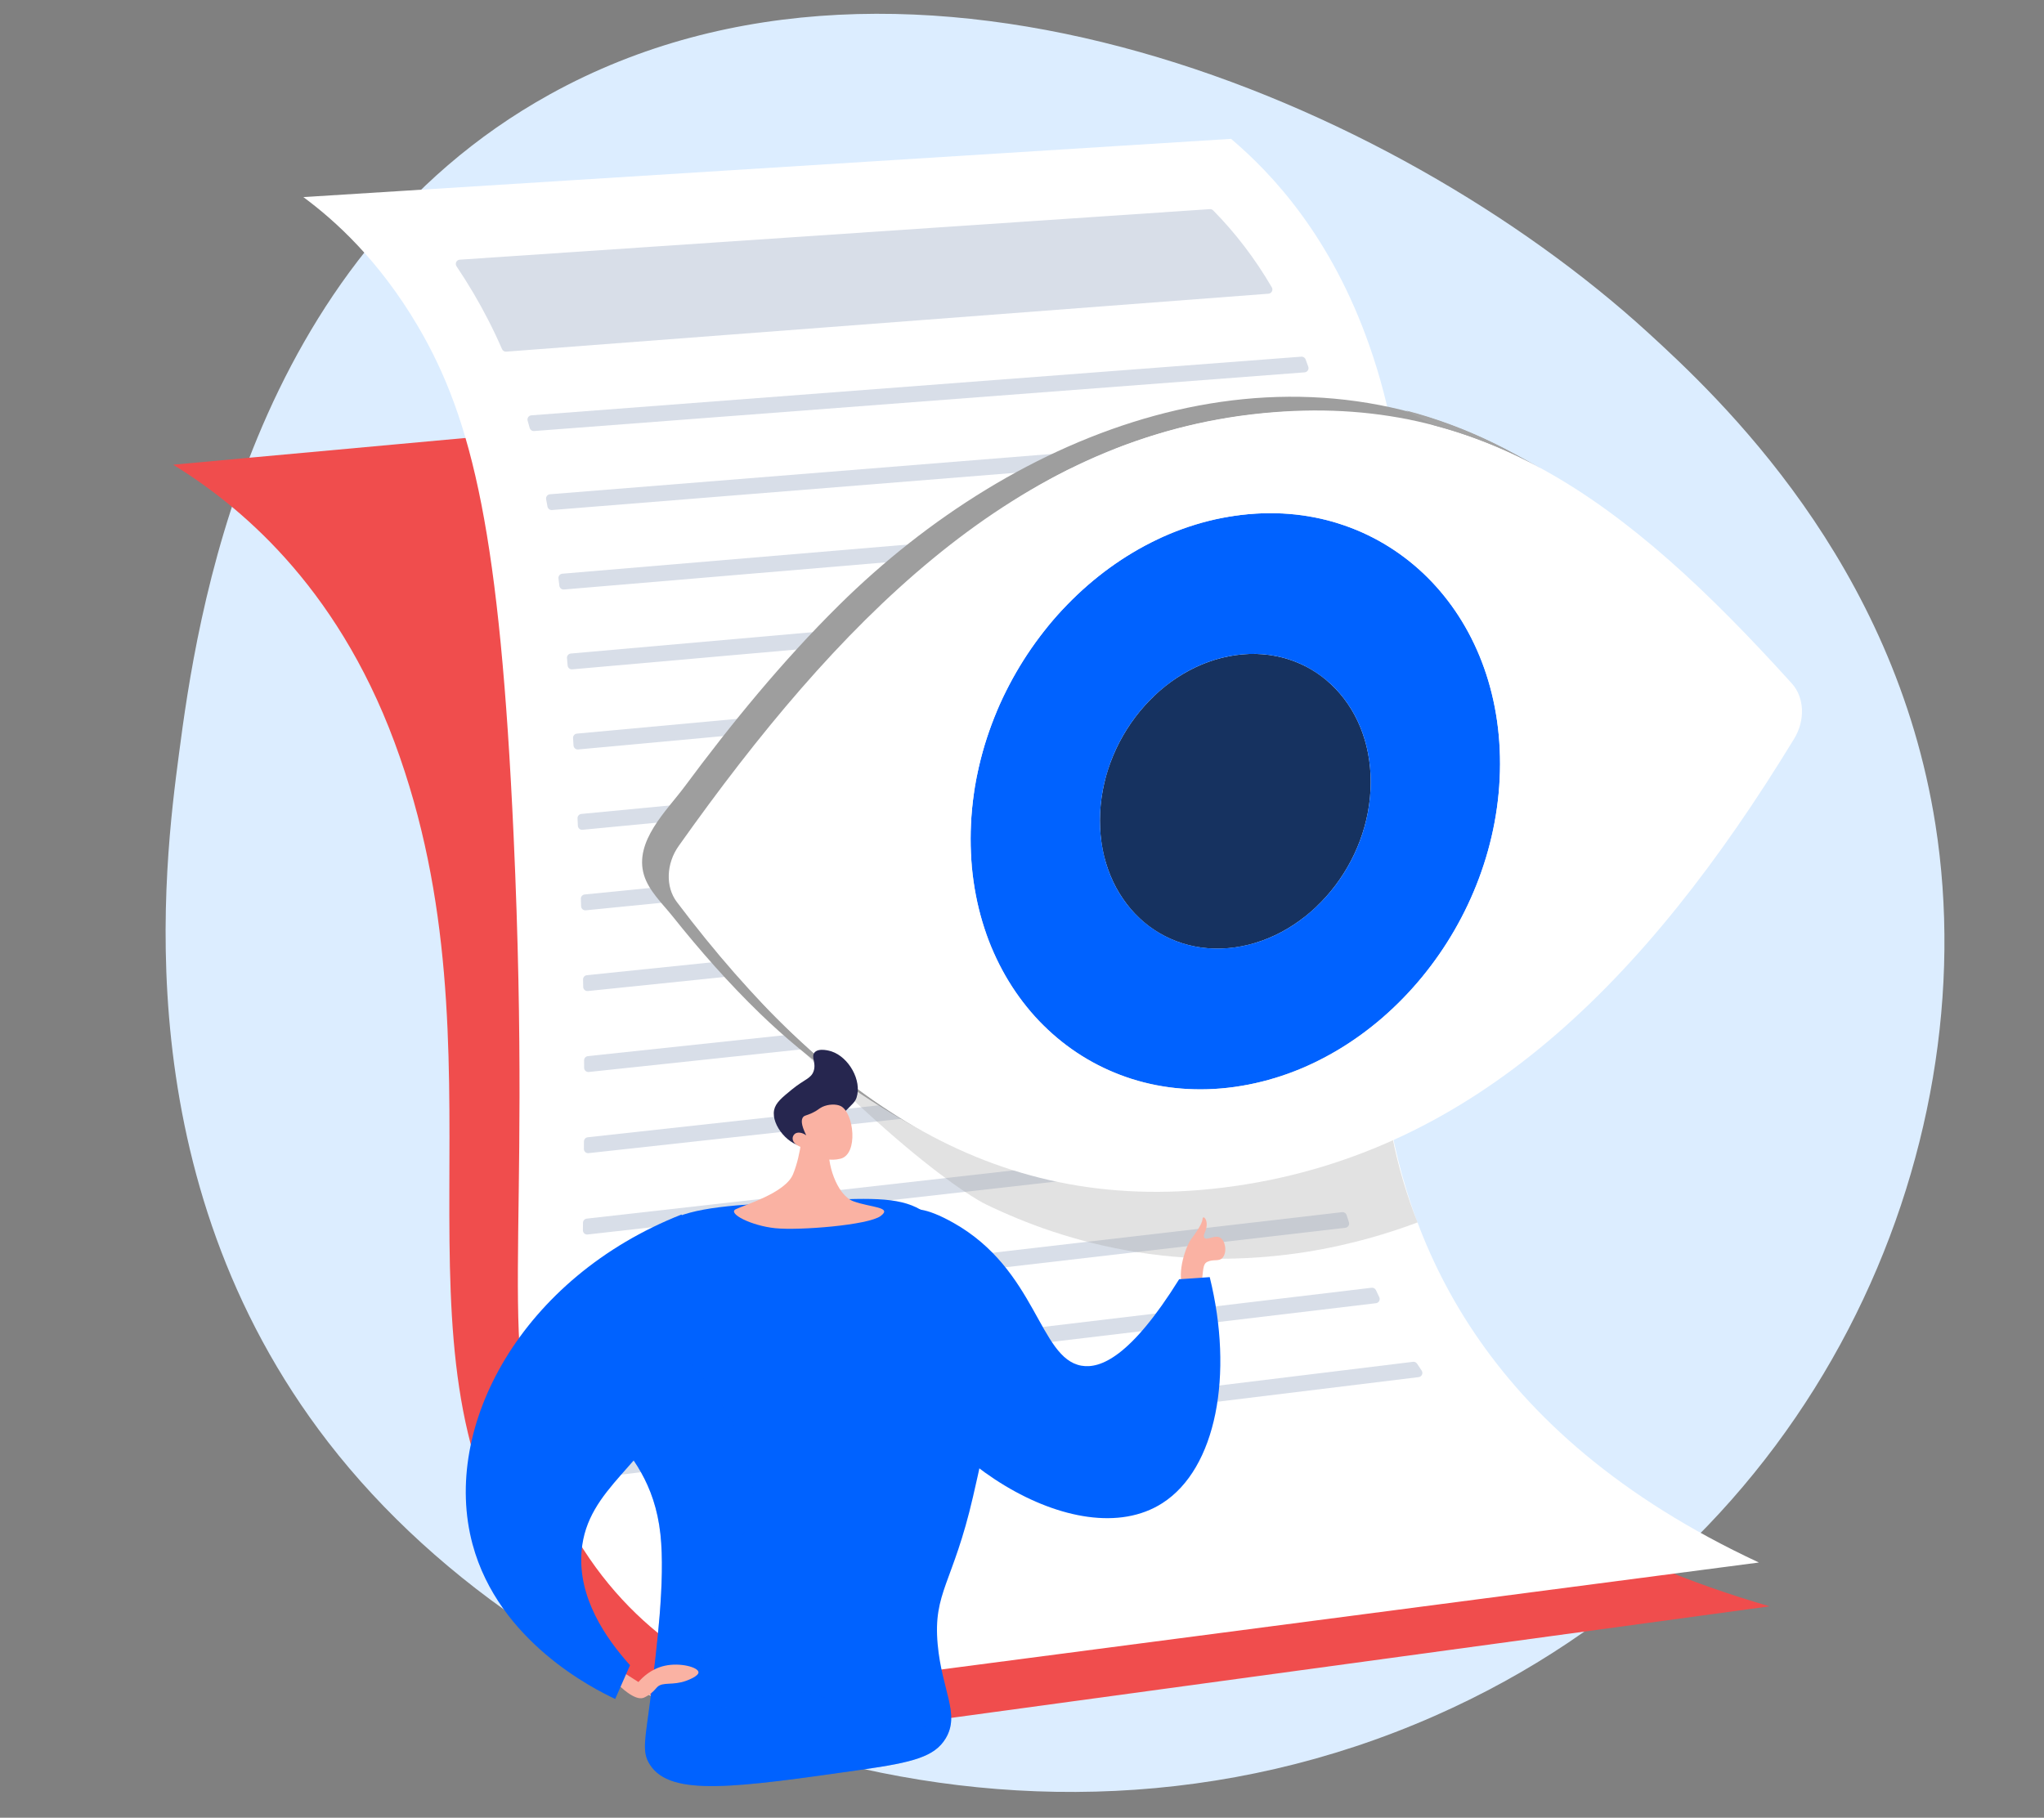 <?xml version="1.0" encoding="UTF-8"?>
<svg xmlns="http://www.w3.org/2000/svg" xmlns:xlink="http://www.w3.org/1999/xlink" viewBox="0 0 418.245 372.019">
  <rect x="0" y="0" width="418.245" height="372.019" fill="#808080" stroke="none"/>
  <defs>
    <style>.cls-1{fill:url(#linear-gradient);}.cls-2{fill:#fab2a3;}.cls-3,.cls-4{fill:#0062ff;}.cls-5{fill:#f04d4d;}.cls-6{fill:#fff;}.cls-7,.cls-8{fill:#9e9e9e;}.cls-9{fill:#d8dee8;}.cls-10{fill:#dcedff;}.cls-11{fill:#163260;}.cls-12{fill:#a3a3a3;}.cls-4{mix-blend-mode:multiply;}.cls-4,.cls-8{opacity:.3;}.cls-13{isolation:isolate;}</style>
    <linearGradient id="linear-gradient" x1="-5221.409" y1="251.695" x2="-5220.54" y2="240.98" gradientTransform="translate(-5052.343) rotate(-180) scale(1 -1)" gradientUnits="userSpaceOnUse">
      <stop offset="0" stop-color="#444b8c"></stop>
      <stop offset=".996" stop-color="#26264f"></stop>
    </linearGradient>
  </defs>
  <g class="cls-13">
    <g id="_Слой_119">
      <path class="cls-10" d="m112.542,19.291c73.923-40.887,172.957,1.591,224.563,48.682,14.742,13.453,50.488,47.012,58.929,100.8,10.486,66.814-23.836,147.798-102.551,182.439-85.678,37.705-181.477,1.971-226.313-56.033-41.932-54.248-33.54-118.123-30.541-140.943,3.518-26.771,13.98-100.69,75.913-134.945h0Z"></path>
      <g id="Vision_statement_1">
        <path class="cls-5" d="m250.917,75.405l-215.477,19.698c13.018,8.042,33.165,24.162,45.292,56.819,23.876,64.296-2.651,124.184,26.044,167.431,7.635,11.507,24.098,32.346,49.531,37.454l205.785-28.057c-67.385-19.536-85.662-56.474-89.177-87.966-3.527-31.604,6.509-69.406-5.513-120.272-4.916-20.802-11.626-35.768-16.486-45.107Z"></path>
        <path class="cls-6" d="m62.077,40.337c63.275-3.973,126.55-7.946,189.825-11.919,8.519,7.218,20.484,20.05,28.28,42.247,17.943,51.085-2.957,101.609,3.082,151.264,3.851,31.665,19.738,71.335,76.643,97.852-67.946,8.891-135.892,17.783-203.838,26.674-14.039-5.378-32.751-16.556-43.578-42.565-11.479-27.575-3.442-46.229-7.397-132.907-2.783-61.002-8.258-85.061-19.66-104.349-7.895-13.355-16.794-21.444-23.357-26.296Z"></path>
        <path class="cls-9" d="m269.499,217.26c.04.5.083,1.0.128,1.5.042.471-.297.889-.767.941l-148.421,16.301c-.517.057-.967-.347-.962-.867.005-.503.009-1.011.013-1.524.004-.44.336-.811.773-.859l148.279-16.286c.486-.053.919.305.958.793Z"></path>
        <path class="cls-9" d="m268.905,201.285c-.002.505-.002,1.01 0,1.516.002.445-.332.819-.774.866l-147.647,15.725c-.511.054-.957-.342-.96-.856-.002-.503-.004-1.011-.007-1.521-.002-.446.333-.823.776-.87l147.653-15.725c.514-.055.96.349.959.866Z"></path>
        <path class="cls-9" d="m271.619,233.072c.094.495.19.988.289,1.48.1.499-.246.976-.751,1.033l-150.919,17.065c-.519.059-.972-.35-.965-.872.006-.502.013-1.01.019-1.524.006-.437.336-.804.77-.853l150.609-17.03c.451-.051.863.256.948.702Z"></path>
        <path class="cls-9" d="m269.461,185.196c-.032.51-.062,1.021-.092,1.531-.024.424-.352.768-.775.812l-148.301,15.286c-.505.052-.947-.337-.956-.845-.009-.503-.019-1.009-.03-1.517-.009-.452.329-.837.778-.883l148.423-15.299c.533-.055.985.38.952.915Z"></path>
        <path class="cls-9" d="m289.963,279.093c.308.468.62.934.934,1.398.365.538.037,1.271-.609,1.35l-163.574,20.006c-.375.046-.738-.154-.895-.497-.221-.481-.438-.967-.652-1.458-.232-.534.11-1.142.688-1.213l163.28-19.971c.326-.04.646.109.826.384Z"></path>
        <path class="cls-9" d="m281.544,264.04c.225.479.452.956.683,1.432.261.538-.081,1.171-.675,1.242l-159.926,19.081c-.456.054-.878-.254-.958-.706-.089-.503-.173-1.01-.252-1.521-.075-.484.27-.934.757-.992l159.486-19.028c.371-.044.727.155.886.493Z"></path>
        <path class="cls-9" d="m275.543,248.681c.155.487.312.973.472,1.458.173.523-.174,1.071-.721,1.135l-155.066,18.024c-.507.059-.957-.33-.968-.841-.011-.503-.02-1.012-.028-1.528-.007-.445.326-.825.768-.877l154.618-17.972c.413-.048.799.204.925.6Z"></path>
        <path class="cls-9" d="m270.755,169.054c-.048.511-.096,1.023-.143,1.535-.038.414-.364.743-.777.784l-149.975,14.931c-.499.05-.936-.331-.953-.833-.017-.502-.034-1.007-.051-1.514-.016-.457.326-.851.781-.896l150.17-14.951c.543-.054 1.0.4.949.943Z"></path>
        <path class="cls-9" d="m266.279,72.997c.386-.029.746.199.88.562.183.494.364.99.54,1.491.001.004.003.007.004.011.188.535-.19,1.102-.756,1.145l-157.661,12.009c-.413.031-.79-.237-.901-.636-.138-.496-.278-.988-.419-1.476-.153-.53.216-1.063.766-1.105l157.547-12.001Z"></path>
        <path class="cls-9" d="m271.611,89.134c.105.502.205,1.004.303,1.506.099.508-.269.989-.785,1.03l-158.182,12.712c-.444.036-.843-.274-.922-.713-.091-.5-.183-.997-.277-1.489-.096-.507.268-.983.782-1.024l158.158-12.71c.436-.035.833.26.922.688Z"></path>
        <path class="cls-9" d="m259.554,60.111l-155.971,11.857c-.368.028-.711-.182-.858-.52-1.773-4.068-3.732-7.879-5.901-11.547-1.093-1.849-2.231-3.648-3.409-5.402-.374-.557-.011-1.309.659-1.354l153.485-10.343c.253-.017.503.076.681.257,4.574,4.635,8.582,9.897,12.003,15.754.322.551-.051,1.251-.688,1.299Z"></path>
        <path class="cls-9" d="m272.334,152.905c-.05.511-.099,1.023-.149,1.536-.04.413-.368.741-.782.781l-152.207,14.602c-.494.047-.927-.33-.95-.826-.024-.507-.048-1.011-.072-1.513-.022-.463.323-.86.784-.904l152.428-14.624c.543-.052,1.0.403.948.947Z"></path>
        <path class="cls-9" d="m273.716,136.801c-.036.51-.072,1.02-.11,1.531-.031.424-.365.764-.789.803l-154.516,14.248c-.487.045-.915-.324-.946-.812-.032-.506-.064-1.009-.096-1.51-.03-.469.318-.875.786-.918l154.721-14.267c.533-.049.986.391.949.925Z"></path>
        <path class="cls-9" d="m274.401,120.779c-.005.509-.013,1.018-.022,1.528-.008.444-.351.811-.793.85l-156.496,13.831c-.478.042-.899-.314-.941-.793-.044-.505-.088-1.006-.132-1.505-.043-.478.31-.897.788-.939l156.65-13.845c.511-.045.951.36.946.873Z"></path>
        <path class="cls-9" d="m273.868,104.88c.042.506.08,1.012.117,1.518.034.474-.321.887-.795.927l-157.794,13.323c-.465.039-.877-.299-.934-.762-.062-.503-.125-1.002-.189-1.498-.063-.49.295-.931.787-.973l157.867-13.329c.478-.04.901.315.94.793Z"></path>
        <path class="cls-8" d="m283.733,201.322c-45.246-14.553-127.461-38.988-136.381-27.489-5.857,7.55-4.928,14.276-4.928,14.276.614,4.448,3.32,7.485,4.575,8.859,38.497,42.125,54.788,49.537,54.788,49.537,7.694,3.739,18.22,7.776,31.151,9.798,25.548,3.994,46.376-2.082,57.116-6.123-1.984-4.998-3.92-11.04-5.258-18.018-2.363-12.318-1.996-23.023-1.062-30.839Z"></path>
        <path class="cls-11" d="m252.831,134.082c15.299-2.15,27.678,9.495,27.647,26.011-.031,16.516-12.46,31.644-27.759,33.794-15.302,2.151-27.681-9.491-27.651-26.007.031-16.516,12.46-31.648,27.762-33.798Z"></path>
        <path class="cls-3" d="m252.884,105.526c29.912-4.204,54.115,18.559,54.055,50.848-.06,32.285-24.36,61.868-54.272,66.072-29.915,4.204-54.117-18.562-54.057-50.847.06-32.288,24.36-61.868,54.275-66.072Zm-.164,88.36c15.299-2.15,27.728-17.278,27.759-33.794.031-16.515-12.349-28.161-27.647-26.011-15.302,2.151-27.731,17.282-27.761,33.798-.031,16.515,12.349,28.157,27.65,26.007Z"></path>
        <path class="cls-7" d="m309.778,92.831c-48.17-26.205-101.886-4.793-138.1,31.021-11.572,11.444-21.919,24.093-31.604,37.154-3.613,4.872-10.375,11.178-8.302,18.077.968,3.222,3.814,5.892,5.823,8.411,5.564,6.976,11.474,13.695,17.885,19.908,10.266,9.949,21.614,17.744,34.123,24.549-12.156-6.613-22.936-15.536-32.537-25.449-6.251-6.454-12.007-16.573-15.026-25.183-2.474-7.054-.681-9.311,3.125-14.456,20.414-27.6,44.481-57.264,76.12-72.058,29.741-13.906,64.788-14.867,93.933.987-1.814-.987-3.628-1.973-5.441-2.96Z"></path>
        <path class="cls-6" d="m366.652,139.885c2.576,2.847,2.771,7.527.47,11.303-30.567,50.161-65.566,84.315-113.878,91.466-.302.045-.608.089-.909.132-48.016,6.748-82.81-17.064-113.847-58.196-2.34-3.099-2.174-7.845.384-11.454,32.543-45.931,67.737-81.403,114.755-88.011.889-.125,1.782-.239,2.679-.344,45.925-5.329,76.163,17.29,110.346,55.104Zm-113.985,82.56c29.912-4.204,54.212-33.787,54.271-66.072.06-32.288-24.143-55.051-54.054-50.847-29.915,4.204-54.215,33.784-54.275,66.072-.06,32.285,24.143,55.051,54.058,50.847Z"></path>
        <path class="cls-12" d="m293.126,86.974l-5.441-2.96c6.312,1.635,12.355,3.924,18.217,6.809l5.441,2.96c-5.862-2.886-11.906-5.174-18.217-6.809Z"></path>
        <path class="cls-7" d="m311.344,93.783l-5.441-2.96c1.301.64,2.592,1.31,3.876,2.008l5.441,2.96c-1.284-.698-2.575-1.368-3.876-2.008Z"></path>
        <path class="cls-2" d="m243.727,253.612c.904-1.192,2.269-3.095,2.336-4.127.067-1.032,1.515.385.49,2.694-.308.694-.251.962-.088,1.17.467.596,2.069-.671,3.171-.072,1.103.599,1.515,2.961.534,4.124-.724.858-1.838.231-3.117.842-1.025.49-.771,1.724-1.263,4.876-1.019-.049-3.294,1.675-3.673.728-1.455-3.638.706-9.042,1.609-10.234Z"></path>
        <path class="cls-3" d="m241.277,261.813c2.086-.146,4.172-.291,6.258-.437,4.921,19.887,1.391,39.178-9.716,46.272-17.354,11.084-49.605-9.799-56.594-32.538-3.068-9.981-2.369-24.385,3.762-27.183,1.702-.777,4.343-.898,10.064,2.315,17.087,9.593,17.536,27.724,26.222,29.26,3.862.683,10.099-1.78,20.003-17.689Z"></path>
        <path class="cls-3" d="m193.499,355.79c3.005-4.987-.769-9.796-1.629-19.245-.974-10.708,3.151-12.491,7.231-30.237,2.713-11.802,5.317-23.132,2.209-36.395-1.49-6.356-4.016-17.137-12.939-22.344-4.604-2.687-10.891-2.419-23.276-1.77-15.316.801-22.974,1.201-28.685,4.208-.836.44-18.21,9.891-19.406,25.295-1.217,15.678,15.857,17.786,18.135,38.694,1.022,9.386-.8,23.822-1.982,33.185-1.135,8.99-1.916,11.292-.141,14.014,4.276,6.561,17.367,4.69,43.55.952,10.27-1.467,14.691-2.636,16.933-6.357Z"></path>
        <path class="cls-4" d="m153.662,310.634c-1.107,4.075-5.089,7.119-7.861,17.031-.598,2.14-4.861,17.38.668,21.131,3.194,2.166,6.06-1.938,13.811-2.474,13.43-.929,19.828,10.358,28.601,7.276,1.522-.536,3.532-1.676,5.538-4.296.399,2.361.331,4.412-.92,6.488-2.243,3.721-6.663,4.89-16.933,6.357-26.183,3.739-39.274,5.609-43.55-.952-1.774-2.722-.993-5.024.141-14.014,1.182-9.363,3.004-23.799,1.982-33.185-2.277-20.908-19.352-23.016-18.135-38.694.325-4.191,1.867-7.924,3.929-11.172,21.66,8.765,36.209,33.697,32.729,46.503Z"></path>
        <path class="cls-2" d="m126.304,341.475l4.334,2.767c.778-.898,2.58-2.711,5.392-3.33,3.169-.696,6.807.302,6.891,1.314.068.81-2.147,1.627-2.49,1.754-2.765,1.02-4.816.173-5.934,1.284-.395.393-.888,1.124-2.021,1.801-.297.178-.609.335-.774.399-1.845.718-5.011-2.495-5.283-2.776l-.115-3.214Z"></path>
        <path class="cls-3" d="m139.108,284.636c3.135-7.508,5.307-19.004.355-36.076-32.627,12.856-49.266,43.333-42.769,67.493,5.356,19.917,24.842,29.618,29.188,31.659,1.011-2.302,2.023-4.604,3.034-6.906-5.037-5.609-10.714-13.904-9.911-23.369,1.113-13.122,13.755-17.6,20.102-32.801Z"></path>
        <path class="cls-2" d="m164.294,230.353s-.258,5.707-2.029,9.982c-1.601,3.863-10.022,6.291-11.729,7.153-1.707.862,3.198,3.383,8.124,3.878,4.926.495,18.993-.623,21.529-2.491,2.536-1.867-2.038-1.727-5.554-3.018-3.516-1.291-5.549-8.167-4.928-11.288.62-3.121-5.412-4.217-5.412-4.217Z"></path>
        <path class="cls-1" d="m172.084,228.284c2.556-2.511,2.913-2.805,3.191-3.673,1.117-3.484-1.585-8.255-5.129-9.43-.184-.061-2.561-.822-3.469.209-.771.876.363,2.085-.176,3.773-.505,1.58-1.875,1.698-4.413,3.77-2.091,1.706-3.391,2.767-3.691,4.259-.618,3.077,3.106,7.535,6.403,7.414,1.186-.044,1.508-.649,7.284-6.324Z"></path>
        <path class="cls-2" d="m165.123,235.083s2.717,3.076,6.856,2.059c3.706-.91,2.76-9.415.048-10.774-.905-.453-2.548-.416-3.785.18-.73.352-.933.718-2.138,1.27-1.111.509-1.463.438-1.762.797-.374.448-.535,1.412.636,3.74-.844-.597-1.752-.722-2.309-.327-.089.063-.315.284-.413.575-.353,1.054.742,2.124,2.866,2.481Z"></path>
      </g>
    </g>
  </g>
</svg>
